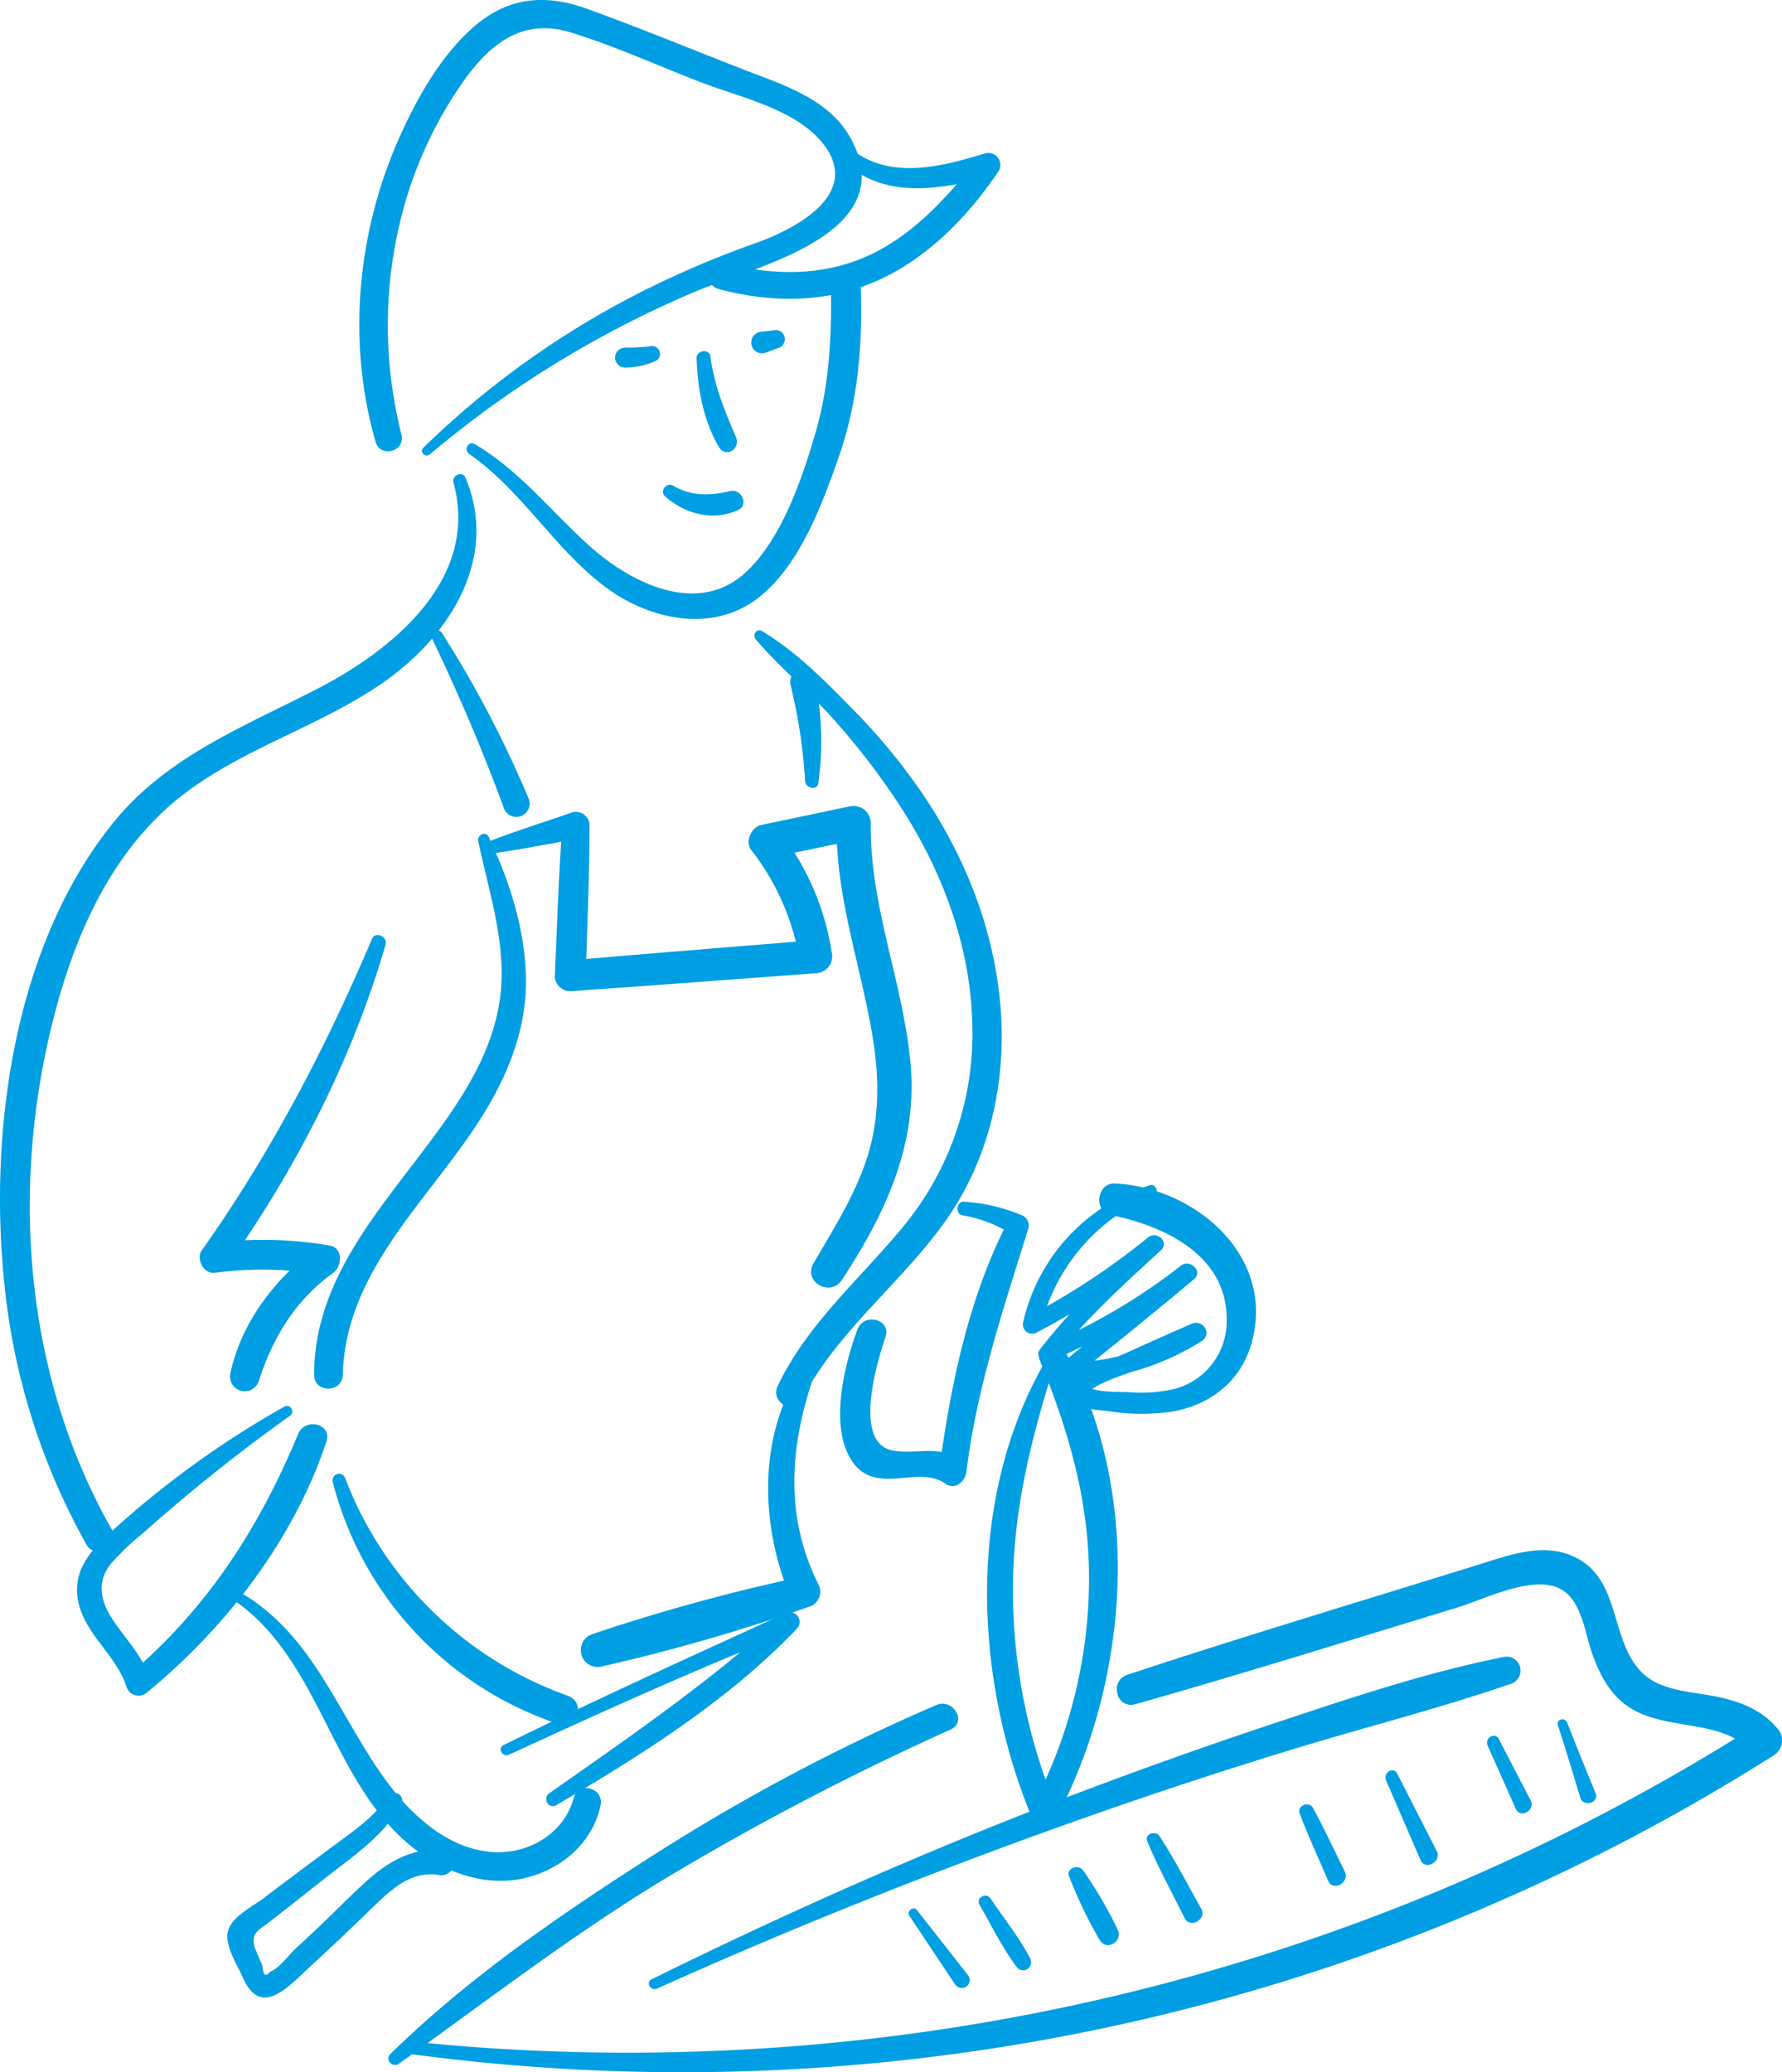 <svg xmlns="http://www.w3.org/2000/svg" width="315.461" height="366.753" viewBox="0 0 315.461 366.753">
  <g id="Groupe_1637" data-name="Groupe 1637" transform="translate(2418.45 7381.387)">
    <g id="Groupe_1629" data-name="Groupe 1629" transform="translate(-2418.45 -7381.387)">
      <g id="Groupe_1602" data-name="Groupe 1602" transform="translate(82.582 47.977)">
        <path id="Tracé_2859" data-name="Tracé 2859" d="M-2327.561-7296.5c9.291,6.413,14.955,16.607,23.911,23.4,7.758,5.889,19.029,8.506,27.3,2.069,7.3-5.683,11.251-16.4,14.22-24.863,3.448-9.833,4.28-20.06,3.9-30.416-.126-3.38-5.334-3.408-5.274,0,.154,8.764-.233,17.433-2.678,25.9-2.34,8.1-5.9,18.633-12.122,24.62-8.641,8.319-20.763,2.095-28.137-4.591-6.689-6.065-12.227-13.2-20.106-17.843-1.117-.659-2.045,1-1,1.716Z" transform="translate(2328.015 7328.848)" fill="#009ee2"/>
      </g>
      <g id="Groupe_1603" data-name="Groupe 1603" transform="translate(63.609)">
        <path id="Tracé_2860" data-name="Tracé 2860" d="M-2336.281-7300.991a183.5,183.5,0,0,1,48.029-29.233c10.261-4.151,35.562-9.979,26.441-26.682-3.773-6.911-11.75-9.377-18.615-12.042-9.352-3.629-18.646-7.483-28.081-10.891-7.41-2.677-14.015-2.056-20.041,3.22-5.836,5.109-10,12.517-13.128,19.508-7.494,16.771-9.344,36.193-4.235,53.911.848,2.942,5.312,1.713,4.586-1.264a78.441,78.441,0,0,1,1.056-42.442,73.157,73.157,0,0,1,9.353-19.3c4.78-7,10.629-12.164,19.513-9.447,7.813,2.39,15.431,5.882,23.056,8.817,6.8,2.62,16.293,4.646,21.234,10.374,7.808,9.055-4.161,15.471-11.337,18.031a174.8,174.8,0,0,0-19.2,8.09,156.387,156.387,0,0,0-39.8,28.185c-.769.753.362,1.826,1.161,1.162Z" transform="translate(2348.792 7381.387)" fill="#009ee2"/>
      </g>
      <g id="Groupe_1604" data-name="Groupe 1604" transform="translate(133.554 111.551)">
        <path id="Tracé_2861" data-name="Tracé 2861" d="M-2271.96-7257.637c4.19,4.926,9.29,9.124,13.611,13.966a127.028,127.028,0,0,1,12.368,16.2c7.172,11.245,11.96,24.111,12.34,37.536a53.636,53.636,0,0,1-12.473,36.549c-7.6,9.139-16.768,16.987-21.963,27.891-1.34,2.815,2.769,5.3,4.231,2.473,6.292-12.167,17.505-20.511,25.371-31.536,7.771-10.889,10.865-24.315,9.877-37.568-1.012-13.568-5.965-26.352-13.473-37.628a107.041,107.041,0,0,0-12.638-15.433c-4.817-4.928-10.187-10.354-16.134-13.9-.941-.561-1.772.679-1.117,1.449Z" transform="translate(2272.195 7259.228)" fill="#009ee2"/>
      </g>
      <g id="Groupe_1605" data-name="Groupe 1605" transform="translate(0 83.912)">
        <path id="Tracé_2862" data-name="Tracé 2862" d="M-2338.171-7288.021c4.644,17.011-10.589,29.518-23.923,36.42-13.251,6.859-26.917,12.052-36.522,24.059-17.345,21.681-21.833,54.189-19.085,81.065a118.073,118.073,0,0,0,14.546,46.4c1.656,2.92,6.166.294,4.5-2.633-15.129-26.656-17.88-58.794-10.845-88.354,3.376-14.186,9.1-28.531,19.929-38.7,11.2-10.517,26.733-14.271,39.144-22.986,11.578-8.13,20.392-21.93,14.359-36.159-.518-1.221-2.443-.34-2.107.889Z" transform="translate(2418.45 7289.495)" fill="#009ee2"/>
      </g>
      <g id="Groupe_1606" data-name="Groupe 1606" transform="translate(13.629 248.8)">
        <path id="Tracé_2863" data-name="Tracé 2863" d="M-2366.817-7108.785a167.512,167.512,0,0,0-31.56,22.973c-3.567,3.317-6.152,7.112-4.77,12.178,1.511,5.538,6.628,8.99,8.366,14.388a2.261,2.261,0,0,0,3.723.983c13.976-11.495,25.9-27,31.678-44.292,1.083-3.241-3.76-4.371-5-1.378-6.857,16.524-16.082,30.858-29.826,42.52l3.723.984c-1.3-3.819-3.79-6.548-6.107-9.754-2.445-3.383-3.814-7.062-1.023-10.695a45.452,45.452,0,0,1,5.778-5.52,306.2,306.2,0,0,1,25.979-20.744.952.952,0,0,0-.96-1.643Z" transform="translate(2403.525 7108.926)" fill="#009ee2"/>
      </g>
      <g id="Groupe_1607" data-name="Groupe 1607" transform="translate(41.538 281.856)">
        <path id="Tracé_2864" data-name="Tracé 2864" d="M-2372.556-7071.018c15.225,10.961,16.771,32.558,31.713,43.85,5.623,4.25,12.895,6.673,19.889,4.8,6.2-1.666,11.437-6.332,12.77-12.716.642-3.081-3.925-4.4-4.752-1.311-1.71,6.378-8.156,10.1-14.6,9.567-8.084-.673-14.594-6.959-19.059-13.221-8.069-11.317-12.52-25.07-25.048-32.535-1.024-.609-1.847.9-.917,1.567Z" transform="translate(2372.962 7072.727)" fill="#009ee2"/>
      </g>
      <g id="Groupe_1608" data-name="Groupe 1608" transform="translate(35.351 165.475)">
        <path id="Tracé_2865" data-name="Tracé 2865" d="M-2349.227-7199.51c-8.251,19.419-17.92,37.9-30.135,55.133-1.084,1.53.342,4.223,2.282,3.977a64.351,64.351,0,0,1,18.9.3l-.636-4.861c-7.46,5.39-13.484,13.168-15.481,22.3a2.61,2.61,0,0,0,5.03,1.386c2.537-7.765,6.425-14.226,13.136-19.09,1.627-1.18,1.856-4.446-.635-4.861a69.073,69.073,0,0,0-20.31-.461l2.282,3.977c12.184-17.255,22.068-36.472,27.969-56.792.4-1.385-1.8-2.4-2.4-1.01Z" transform="translate(2379.737 7200.176)" fill="#009ee2"/>
      </g>
      <g id="Groupe_1609" data-name="Groupe 1609" transform="translate(76.386 111.544)">
        <path id="Tracé_2866" data-name="Tracé 2866" d="M-2334.683-7257.729c4.674,9.738,8.946,19.746,12.665,29.886a2.353,2.353,0,1,0,4.319-1.821,194.271,194.271,0,0,0-15.241-29.083,1.01,1.01,0,0,0-1.743,1.018Z" transform="translate(2334.799 7259.235)" fill="#009ee2"/>
      </g>
      <g id="Groupe_1610" data-name="Groupe 1610" transform="translate(139.88 118.499)">
        <path id="Tracé_2867" data-name="Tracé 2867" d="M-2260.278-7231.554a53.662,53.662,0,0,0-.663-18.487c-.571-2.76-4.944-1.6-4.252,1.172a93.81,93.81,0,0,1,2.566,17c.077,1.254,2.153,1.731,2.35.318Z" transform="translate(2265.268 7251.619)" fill="#009ee2"/>
      </g>
      <g id="Groupe_1611" data-name="Groupe 1611" transform="translate(85.123 142.656)">
        <path id="Tracé_2868" data-name="Tracé 2868" d="M-2324.277-7216.639c5.54-.714,11.013-1.845,16.516-2.786l-3.041-2.317c-.667,8.852-.928,17.742-1.336,26.609a2.751,2.751,0,0,0,2.736,2.736c14.487-1.007,28.967-2.109,43.449-3.185a2.994,2.994,0,0,0,2.83-3.715,46.323,46.323,0,0,0-9.05-21.146l-1.8,4.425,15.549-3.245-3.826-2.916c-.228,13.222,4.453,25.607,6.472,38.52,1.073,6.865,1.1,13.82-1.007,20.5-2.141,6.779-6.017,12.81-9.558,18.916-1.894,3.265,2.981,6.052,5.027,2.938,7.764-11.823,13.513-24.11,12.125-38.577-1.371-14.282-7.244-27.826-7.013-42.294a3.062,3.062,0,0,0-3.827-2.915l-15.543,3.265c-1.736.365-2.963,2.919-1.8,4.426a43,43,0,0,1,8.593,19.665l2.83-3.715c-14.484,1.181-28.97,2.334-43.449,3.583l2.736,2.736c.26-8.864.669-17.74.669-26.609a2.422,2.422,0,0,0-3.042-2.316c-5.171,1.8-10.412,3.421-15.507,5.438-.952.377-.961,2.14.268,1.982Z" transform="translate(2325.232 7225.164)" fill="#009ee2"/>
      </g>
      <g id="Groupe_1612" data-name="Groupe 1612" transform="translate(55.608 147.563)">
        <path id="Tracé_2869" data-name="Tracé 2869" d="M-2328.508-7218.5c1.974,9.405,5.268,18.725,3.767,28.471-1.332,8.653-6,16.118-11.069,23.073-9.484,13-21.788,25.749-21.743,42.91.009,3.268,4.99,3.262,5.073,0,.479-19.185,16.474-31.859,25.58-47.252,4.058-6.859,6.887-14.39,6.853-22.446-.037-8.808-2.882-17.636-6.616-25.534-.512-1.082-2.067-.285-1.844.778Z" transform="translate(2357.554 7219.791)" fill="#009ee2"/>
      </g>
      <g id="Groupe_1613" data-name="Groupe 1613" transform="translate(68.741 301.515)">
        <path id="Tracé_2870" data-name="Tracé 2870" d="M-2338.391-6990.846a14.151,14.151,0,0,1-3.924,1.363l.881,2.09c15.577-11.118,30.6-22.74,46.995-32.688a484.875,484.875,0,0,1,50.837-26.561c2.959-1.348.384-5.573-2.53-4.331a350.8,350.8,0,0,0-51.318,27.342c-15.854,10.152-31.893,21.22-45.37,34.441-1.063,1.043.517,2.573,1.618,1.617a12.483,12.483,0,0,1,3.349-2.354c.607-.337.074-1.214-.538-.92Z" transform="translate(2343.171 7051.199)" fill="#009ee2"/>
      </g>
      <g id="Groupe_1614" data-name="Groupe 1614" transform="translate(72.106 274.346)">
        <path id="Tracé_2871" data-name="Tracé 2871" d="M-2338.684-6991.755a360.89,360.89,0,0,0,191.367-26.576,360.677,360.677,0,0,0,49.705-26.307,3.123,3.123,0,0,0,.621-4.821c-2.757-3.26-6.59-4.718-10.678-5.571-4.287-.894-9.827-.94-13.152-4.173-6.075-5.907-3.556-17.059-12.621-20.808-5.428-2.246-11.251.027-16.517,1.653l-20.714,6.39c-13.817,4.264-27.626,8.509-41.348,13.066-3.267,1.085-1.934,6.147,1.433,5.2,12.75-3.6,25.411-7.457,38.082-11.33l19-5.807c4.763-1.457,13.829-6.113,18.589-3,3.375,2.208,3.928,7.65,5.17,11.147s2.9,6.838,5.954,9.113c6.552,4.886,17.083,2.157,22.46,8.46l.622-4.822a372.214,372.214,0,0,1-183.054,57.546,371.615,371.615,0,0,1-54.62-1.569c-1.247-.13-1.555,2.037-.3,2.207Z" transform="translate(2339.487 7080.952)" fill="#009ee2"/>
      </g>
      <g id="Groupe_1615" data-name="Groupe 1615" transform="translate(114.857 293.194)">
        <path id="Tracé_2872" data-name="Tracé 2872" d="M-2291.22-7001.573c24.591-11.058,49.751-21.05,75.167-30.04q18.564-6.568,37.4-12.319c12.825-3.917,25.884-7.208,38.565-11.566a2.466,2.466,0,0,0-1.31-4.752c-13.41,2.677-26.54,7.075-39.507,11.371q-19.123,6.335-37.953,13.518c-24.984,9.529-49.348,20.32-73.322,32.146-1.11.548-.139,2.137.96,1.643Z" transform="translate(2292.67 7060.311)" fill="#009ee2"/>
      </g>
      <g id="Groupe_1616" data-name="Groupe 1616" transform="translate(160.846 337.738)">
        <path id="Tracé_2873" data-name="Tracé 2873" d="M-2242.18-7010.229l8.1,12.142a1.406,1.406,0,1,0,2.218-1.711l-8.985-11.46c-.594-.757-1.868.231-1.335,1.03Z" transform="translate(2242.307 7011.53)" fill="#009ee2"/>
      </g>
      <g id="Groupe_1617" data-name="Groupe 1617" transform="translate(173.242 335.482)">
        <path id="Tracé_2874" data-name="Tracé 2874" d="M-2228.564-7012.349c2.107,3.6,4.011,7.563,6.518,10.893a1.413,1.413,0,0,0,2.438-1.426c-1.92-3.705-4.68-7.144-7.015-10.6-.8-1.187-2.681-.128-1.941,1.135Z" transform="translate(2228.733 7014.001)" fill="#009ee2"/>
      </g>
      <g id="Groupe_1618" data-name="Groupe 1618" transform="translate(189.164 330.447)">
        <path id="Tracé_2875" data-name="Tracé 2875" d="M-2211.19-7017.86a80.222,80.222,0,0,0,5.4,11.226c1.269,2.061,4.151.265,3.185-1.862a77.935,77.935,0,0,0-6.084-10.418c-.8-1.209-3.131-.458-2.5,1.054Z" transform="translate(2211.296 7019.515)" fill="#009ee2"/>
      </g>
      <g id="Groupe_1619" data-name="Groupe 1619" transform="translate(202.995 324.415)">
        <path id="Tracé_2876" data-name="Tracé 2876" d="M-2196.06-7024.693c1.916,4.65,4.408,9.114,6.635,13.623.954,1.931,4,.2,2.912-1.7-2.428-4.262-4.674-8.744-7.387-12.831-.692-1.041-2.7-.4-2.16.911Z" transform="translate(2196.15 7026.121)" fill="#009ee2"/>
      </g>
      <g id="Groupe_1620" data-name="Groupe 1620" transform="translate(229.987 319.329)">
        <path id="Tracé_2877" data-name="Tracé 2877" d="M-2166.511-7030.1c1.523,4.046,3.372,7.994,5.072,11.97.836,1.954,3.892.271,2.911-1.7-1.863-3.75-3.612-7.594-5.639-11.257-.686-1.241-2.865-.4-2.344.988Z" transform="translate(2166.591 7031.69)" fill="#009ee2"/>
      </g>
      <g id="Groupe_1621" data-name="Groupe 1621" transform="translate(245.252 313.306)">
        <path id="Tracé_2878" data-name="Tracé 2878" d="M-2149.767-7036.528l6.122,14.149c.823,1.9,3.814.256,2.837-1.658l-6.968-13.654c-.688-1.348-2.565-.165-1.991,1.163Z" transform="translate(2149.875 7038.286)" fill="#009ee2"/>
      </g>
      <g id="Groupe_1622" data-name="Groupe 1622" transform="translate(263.234 307.178)">
        <path id="Tracé_2879" data-name="Tracé 2879" d="M-2130.07-7043.242c1.669,3.74,3.352,7.475,5.005,11.222.771,1.748,3.53.227,2.613-1.527-1.889-3.612-3.752-7.238-5.627-10.859-.693-1.338-2.583-.163-1.991,1.165Z" transform="translate(2130.183 7044.997)" fill="#009ee2"/>
      </g>
      <g id="Groupe_1623" data-name="Groupe 1623" transform="translate(275.742 304.276)">
        <path id="Tracé_2880" data-name="Tracé 2880" d="M-2116.438-7047.145c1.38,4.257,2.665,8.541,3.956,12.825.535,1.772,3.4.9,2.724-.751-1.707-4.167-3.418-8.327-5.04-12.526-.386-1-1.983-.608-1.64.452Z" transform="translate(2116.486 7048.175)" fill="#009ee2"/>
      </g>
      <g id="Groupe_1624" data-name="Groupe 1624" transform="translate(148.73 212.666)">
        <path id="Tracé_2881" data-name="Tracé 2881" d="M-2233.929-7146.088a24.2,24.2,0,0,1,8.883,3.421l-.683-2.607c-7.1,13.535-10.375,29.592-12.346,44.621l4.135-1.713c-4.042-3.368-7.6-1.32-12.232-2.08-7.177-1.177-2.991-15.4-1.383-20.088,1.083-3.154-3.8-4.407-4.947-1.364-2.347,6.208-5.165,17.622-.765,23.6,4.273,5.81,11.509.3,16.39,3.733,1.676,1.179,3.445-.463,3.646-2.091,1.85-15.043,6.537-28.779,10.983-43.153a1.955,1.955,0,0,0-1.331-2.344,31.6,31.6,0,0,0-10.026-2.345c-1.362-.088-1.689,2.152-.326,2.407Z" transform="translate(2255.576 7148.497)" fill="#009ee2"/>
      </g>
      <g id="Groupe_1625" data-name="Groupe 1625" transform="translate(102.822 239.56)">
        <path id="Tracé_2882" data-name="Tracé 2882" d="M-2264.875-7118.8c-9.829,11.992-9.591,29.667-3.673,43.3l1.636-4.024a336.152,336.152,0,0,0-36.847,10.1,2.985,2.985,0,0,0,1.586,5.752,335.953,335.953,0,0,0,36.717-10.575,2.785,2.785,0,0,0,1.636-4.024c-6.516-13.039-4.773-26.606.292-39.753a.813.813,0,0,0-1.349-.785Z" transform="translate(2305.849 7119.045)" fill="#009ee2"/>
      </g>
      <g id="Groupe_1626" data-name="Groupe 1626" transform="translate(58.857 260.844)">
        <path id="Tracé_2883" data-name="Tracé 2883" d="M-2353.953-7094.329a61.1,61.1,0,0,0,40.222,42.938c3.26,1.046,4.565-3.957,1.4-5.085a65.72,65.72,0,0,1-39.4-38.466,1.154,1.154,0,0,0-2.224.613Z" transform="translate(2353.996 7095.737)" fill="#009ee2"/>
      </g>
      <g id="Groupe_1627" data-name="Groupe 1627" transform="translate(174.739 237.876)">
        <path id="Tracé_2884" data-name="Tracé 2884" d="M-2217.223-7117.091c-13.4,23.865-12.24,55.031-2.029,79.763.708,1.716,3.249,2.524,4.294.562,13.122-24.654,15.525-58.057,1.574-83.017-1.276-2.283-5.385-.714-4.346,1.833,5.2,12.739,8.8,25.216,8.684,39.119a86.78,86.78,0,0,1-9.97,39.693l4.295.561a100.5,100.5,0,0,1-7.8-38.76c-.025-13.48,3.039-26.24,7.089-39a.984.984,0,0,0-1.791-.755Z" transform="translate(2227.093 7120.889)" fill="#009ee2"/>
      </g>
      <g id="Groupe_1628" data-name="Groupe 1628" transform="translate(181.072 209.437)">
        <path id="Tracé_2885" data-name="Tracé 2885" d="M-2197.645-7151.722a33.111,33.111,0,0,0-22.465,24.262,1.635,1.635,0,0,0,2.372,1.823,129.159,129.159,0,0,0,22.019-14.558l-2.282-2.283c-6.828,6.228-13.481,12.511-19.144,19.843-1.027,1.331.875,2.575,2.048,2.048a154.875,154.875,0,0,0,24.908-14.241l-2.022-2.622c-7.207,5.758-14.3,11.652-21.392,17.557-1.109.924-.183,2.8,1.152,2.781a45.287,45.287,0,0,0,23.937-7.015c1.976-1.244.259-3.947-1.786-3.056-4.431,1.927-8.832,3.923-13.244,5.892-2.765,1.234-7.283,2.109-8.626,5.082a1.815,1.815,0,0,0,0,1.817c1.786,2.38,4.534,2.332,7.37,2.693a37.778,37.778,0,0,0,10.793.092c6.859-1.1,12.383-5.292,14.316-12.1,4.362-15.357-9.819-27.59-24.165-28.318-3.164-.16-3.906,4.924-.755,5.577,9.822,2.03,20.923,7.3,20.532,19.072a12.359,12.359,0,0,1-9.008,11.649,25.435,25.435,0,0,1-8.241.64c-2-.105-6.733.173-8.014-1.481l.281,2.182c.964-2.22,7.786-4.021,9.8-4.921,3.583-1.6,7.176-3.181,10.744-4.814l-1.786-3.056a38.767,38.767,0,0,1-22.151,6.812l1.151,2.782c7.192-5.781,14.376-11.574,21.448-17.5,1.664-1.395-.707-3.672-2.36-2.36a106.872,106.872,0,0,1-24.4,14.278l1.814,2.352c5.689-7.1,12.372-13.261,19.076-19.375,1.56-1.423-.7-3.572-2.282-2.283a125.092,125.092,0,0,1-21.366,14.053l2.371,1.823a33.91,33.91,0,0,1,20.073-23.408c.981-.423.28-2.014-.721-1.712Z" transform="translate(2220.158 7152.033)" fill="#009ee2"/>
      </g>
    </g>
    <g id="Groupe_1630" data-name="Groupe 1630" transform="translate(-2329.831 -7096.047)">
      <path id="Tracé_2886" data-name="Tracé 2886" d="M-2319.911-7043.711c16.563-7.638,33.241-15.183,50.207-21.888l-1.668-2.865c-12.982,11.871-27.046,21.489-41.4,31.566-1.271.891-.145,2.927,1.236,2.115,14.936-8.786,30.6-18.6,42.594-31.256a1.723,1.723,0,0,0-2.079-2.693c-16.692,7.655-33.405,15.2-49.874,23.328-1.14.564-.143,2.214.989,1.693Z" transform="translate(2321.404 7068.911)" fill="#009ee2"/>
    </g>
    <g id="Groupe_1631" data-name="Groupe 1631" transform="translate(-2378.196 -7064.064)">
      <path id="Tracé_2887" data-name="Tracé 2887" d="M-2345.884-7033.27c-2.7,3.908-6.781,6.541-10.535,9.343-3.856,2.876-7.724,5.737-11.549,8.657-1.849,1.411-5.48,3.169-6.241,5.637-.8,2.586,1.594,6.16,2.553,8.349,3.262,7.432,8.126,1.6,12.295-2.215,3.432-3.143,6.793-6.359,10.141-9.591,3.373-3.257,7.082-7.139,12.24-6.306a2.209,2.209,0,1,0,.59-4.359c-5.447-.541-9.886,2.263-13.752,5.819-2.819,2.592-5.5,5.347-8.283,7.975q-1.905,1.794-3.83,3.568c-1.02.939-3.2,3.81-4.544,4.1q-1.166,1.548-1.364-1.03l-1.377-3.21c-.674-2.63.577-2.968,2.559-4.5,3.094-2.392,6.158-4.819,9.22-7.25,5.124-4.068,10.954-7.78,14.191-13.632a1.341,1.341,0,0,0-2.314-1.353Z" transform="translate(2374.368 7033.887)" fill="#009ee2"/>
    </g>
    <g id="Groupe_1632" data-name="Groupe 1632" transform="translate(-2295.14 -7319.226)">
      <path id="Tracé_2888" data-name="Tracé 2888" d="M-2283.413-7312.1c.166,5.349,1.2,11.123,3.977,15.775,1.183,1.979,3.876.248,3.011-1.759-2.054-4.767-3.854-9.147-4.555-14.345-.187-1.39-2.477-1.046-2.434.33Z" transform="translate(2283.414 7313.314)" fill="#009ee2"/>
    </g>
    <g id="Groupe_1633" data-name="Groupe 1633" transform="translate(-2285.461 -7322.971)">
      <path id="Tracé_2889" data-name="Tracé 2889" d="M-2268.476-7317.409l-2.436.273a1.926,1.926,0,0,0-1.883,2.171,1.9,1.9,0,0,0,2.392,1.593l2.356-.868a1.632,1.632,0,0,0,1.156-1.771,1.591,1.591,0,0,0-1.585-1.4Z" transform="translate(2272.815 7317.416)" fill="#009ee2"/>
    </g>
    <g id="Groupe_1634" data-name="Groupe 1634" transform="translate(-2309.541 -7320.113)">
      <path id="Tracé_2890" data-name="Tracé 2890" d="M-2293.027-7314.262a37.539,37.539,0,0,1-4.459.233,1.759,1.759,0,0,0,0,3.517,12.789,12.789,0,0,0,5.2-1.055,1.4,1.4,0,0,0-.743-2.7Z" transform="translate(2299.183 7314.286)" fill="#009ee2"/>
    </g>
    <g id="Groupe_1635" data-name="Groupe 1635" transform="translate(-2301.101 -7295.6)">
      <path id="Tracé_2891" data-name="Tracé 2891" d="M-2289.571-7285.4c3.542,3.154,8.533,4.493,12.972,2.418,1.943-.908.532-3.8-1.41-3.345-3.548.831-6.861.984-10.113-.951-1.143-.68-2.483.958-1.449,1.878Z" transform="translate(2289.942 7287.441)" fill="#009ee2"/>
    </g>
    <g id="Groupe_1636" data-name="Groupe 1636" transform="translate(-2292.874 -7355.255)">
      <path id="Tracé_2892" data-name="Tracé 2892" d="M-2257.535-7350.693c7.368,7.283,17.5,5.291,26.578,2.992l-2.05-3.523c-5.222,6.416-10.564,12.689-17.973,16.667-8.476,4.551-17.888,4.6-27.05,2.308-2.915-.728-4.15,3.728-1.241,4.5,9.813,2.615,19.879,2.5,29.137-1.98,8.411-4.074,15.3-11.252,20.438-18.941a2.128,2.128,0,0,0-2.381-3.1c-7.648,2.326-16.749,4.787-23.685-.7-1.232-.975-2.952.607-1.773,1.772Z" transform="translate(2280.931 7352.77)" fill="#009ee2"/>
    </g>
  </g>
</svg>
